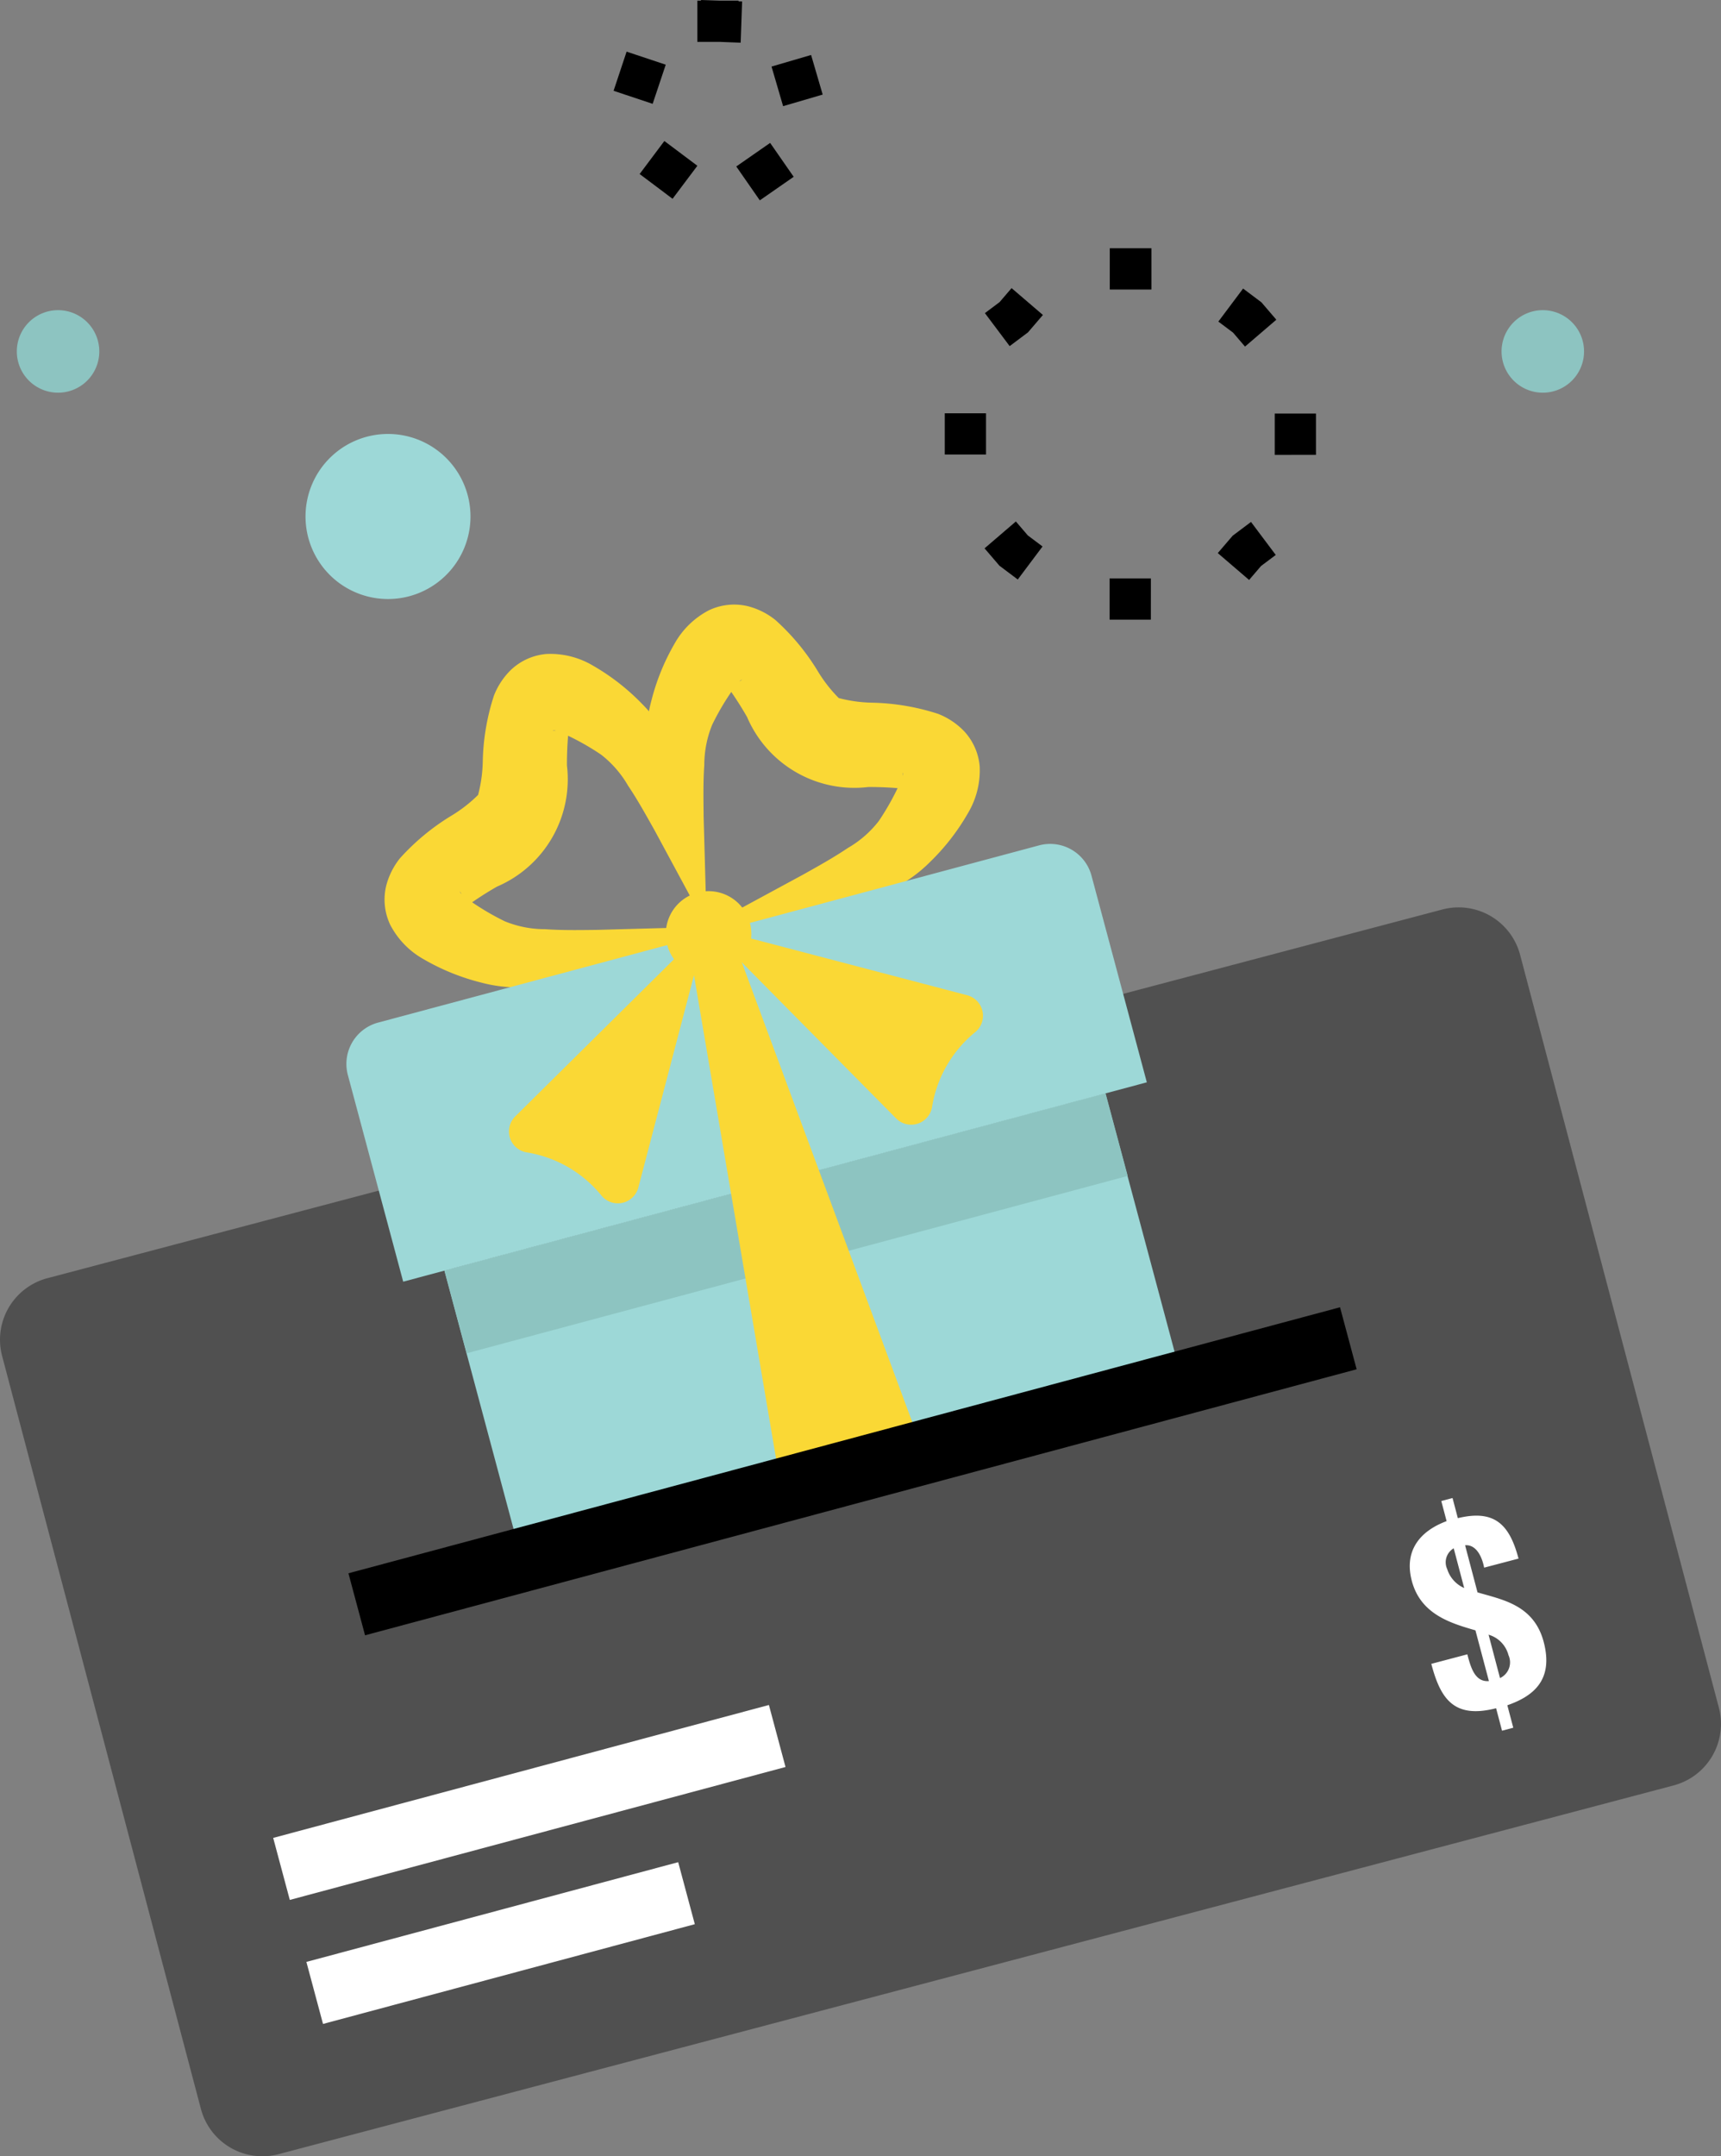 <svg id="Gift_caard" data-name="Gift caard" xmlns="http://www.w3.org/2000/svg" xmlns:xlink="http://www.w3.org/1999/xlink" width="95.062" height="119.034" viewBox="0 0 95.062 119.034">
  <rect x="0" y="0" width="95.062" height="119.034" fill="#808080" stroke="none"/>
  <defs>
    <clipPath id="clip-path">
      <rect id="Rectangle_9202" data-name="Rectangle 9202" width="95.062" height="119.034" fill="none"/>
    </clipPath>
    <clipPath id="clip-path-2">
      <rect id="Rectangle_9204" data-name="Rectangle 9204" width="56.7" height="49.612" transform="translate(0 14.675) rotate(-15)" fill="none"/>
    </clipPath>
  </defs>
  <g id="Group_959" data-name="Group 959">
    <g id="Group_958" data-name="Group 958" clip-path="url(#clip-path)">
      <path id="Path_2063" data-name="Path 2063" d="M92.444,424.654,15.391,445.009a3.513,3.513,0,0,1-4.294-2.5L.117,400.948a3.514,3.514,0,0,1,2.5-4.295L79.67,376.3a3.514,3.514,0,0,1,4.295,2.5L94.944,420.36a3.514,3.514,0,0,1-2.5,4.294" transform="translate(0 -326.093)" fill="#505050"/>
      <path id="Path_2064" data-name="Path 2064" d="M403.321,123.431h-2.278l0-2.278h2.28Zm5.427-2.193-1.73-1.483.824-.961,1.011-.758,1.367,1.822-.812.609Zm-12.778-.025-1.012-.76-.823-.96,1.73-1.483.661.771.812.609Zm14.193-6.879v-2.28h2.278v2.278Zm-15.947-.019h-2.278v-2.278l2.278,0Zm14.306-5.96-.661-.771-.812-.609,1.367-1.823,1.013.76.823.96Zm-13-.025-1.367-1.822.812-.609.661-.771,1.73,1.482-.824.961Zm7.83-3.124h-2.3v-2.278h2.3Z" transform="translate(-339.752 -89.223)"/>
      <path id="Path_2065" data-name="Path 2065" d="M261.319,9.19l.936-.651.935-.65,1.3,1.871-1.871,1.3Zm-4.427,1.1h0l-.911-.683,1.366-1.823,1.823,1.367L257.8,10.974Zm6.695-5.522-.321-1.093,2.186-.64.64,2.186-2.186.64Zm-9.045.245.719-2.161,2.162.719L256.7,5.732Zm5.888-2.7-.124,0h-1.138V.036h.2V0l1.037.036h1.037V.072l.2.008-.08,2.277Z" transform="translate(-220.65)"/>
      <path id="Path_2066" data-name="Path 2066" d="M131.3,179.919a4.556,4.556,0,1,0,4.556,4.556,4.556,4.556,0,0,0-4.556-4.556" transform="translate(-109.868 -155.963)" fill="#9dd8d7"/>
      <path id="Path_2067" data-name="Path 2067" d="M625.192,128.592a2.278,2.278,0,1,0,2.278,2.278,2.278,2.278,0,0,0-2.278-2.278" transform="translate(-539.973 -111.47)" fill="#8dc4c1"/>
      <path id="Path_2068" data-name="Path 2068" d="M9.258,128.592a2.278,2.278,0,1,0,2.278,2.278,2.278,2.278,0,0,0-2.278-2.278" transform="translate(-6.051 -111.47)" fill="#8dc4c1"/>
    </g>
  </g>
  <g id="Group_961" data-name="Group 961" transform="translate(6.864 25.964)">
    <g id="Group_960" data-name="Group 960" transform="translate(0 0)" clip-path="url(#clip-path-2)">
      <path id="Path_2069" data-name="Path 2069" d="M177.306,286.124l-2.872-5.319c-.483-.858-.953-1.708-1.474-2.481a5.878,5.878,0,0,0-1.492-1.711,14.1,14.1,0,0,0-2.237-1.231c-.29-.136-.6-.111-.313-.083a1.105,1.105,0,0,0,.635-.267c.154-.122.17-.211.166-.134a18.8,18.8,0,0,0-.132,2.313,6.445,6.445,0,0,1-3.857,6.688,17.733,17.733,0,0,0-1.934,1.272c-.064.042.005-.017.034-.213a1.112,1.112,0,0,0-.087-.688c-.17-.238-.036.044.226.227a14.342,14.342,0,0,0,2.184,1.319,5.841,5.841,0,0,0,2.225.436c.93.066,1.9.05,2.885.038l6.043-.166a32.656,32.656,0,0,1-5.674,2.4,27.376,27.376,0,0,1-3.069.754,7.806,7.806,0,0,1-3.71-.078,12.21,12.21,0,0,1-3.2-1.3,4.611,4.611,0,0,1-1.832-1.9,3.253,3.253,0,0,1-.217-2.148,4.04,4.04,0,0,1,.757-1.512,12.656,12.656,0,0,1,2.827-2.343,7.858,7.858,0,0,0,1.491-1.156,7.842,7.842,0,0,0,.259-1.869,12.492,12.492,0,0,1,.618-3.618,4.033,4.033,0,0,1,.93-1.409,3.246,3.246,0,0,1,1.966-.885,4.606,4.606,0,0,1,2.559.635,12.3,12.3,0,0,1,2.725,2.119,7.785,7.785,0,0,1,1.921,3.172,26.9,26.9,0,0,1,.883,3.034,32.75,32.75,0,0,1,.766,6.111" transform="translate(-145.135 -260.922)" fill="#fad835"/>
      <path id="Path_2070" data-name="Path 2070" d="M271.464,268.453a32.761,32.761,0,0,1-2.392-5.675,26.932,26.932,0,0,1-.752-3.068A7.787,7.787,0,0,1,268.4,256a12.3,12.3,0,0,1,1.3-3.2,4.608,4.608,0,0,1,1.9-1.83,3.247,3.247,0,0,1,2.145-.217,4.031,4.031,0,0,1,1.51.756,12.486,12.486,0,0,1,2.344,2.825,7.842,7.842,0,0,0,1.159,1.488,7.851,7.851,0,0,0,1.869.256,12.652,12.652,0,0,1,3.62.616,4.041,4.041,0,0,1,1.411.931,3.253,3.253,0,0,1,.886,1.969,4.611,4.611,0,0,1-.637,2.562,12.206,12.206,0,0,1-2.118,2.727,7.805,7.805,0,0,1-3.174,1.923,27.346,27.346,0,0,1-3.035.882,32.642,32.642,0,0,1-6.113.761l5.317-2.878c.859-.481,1.708-.953,2.48-1.475a5.844,5.844,0,0,0,1.709-1.49,14.335,14.335,0,0,0,1.232-2.235c.135-.29.11-.6.082-.31a1.111,1.111,0,0,0,.268.639c.123.155.213.171.136.167a17.771,17.771,0,0,0-2.311-.134,6.445,6.445,0,0,1-6.685-3.863,18.764,18.764,0,0,0-1.271-1.937c-.042-.065.016,0,.211.033a1.107,1.107,0,0,0,.684-.086c.236-.169-.045-.034-.229.228a14.085,14.085,0,0,0-1.321,2.185,5.876,5.876,0,0,0-.437,2.228c-.066.93-.047,1.9-.036,2.886Z" transform="translate(-239.293 -243.251)" fill="#fad835"/>
      <path id="Path_2071" data-name="Path 2071" d="M220.9,453.3l-36.512,9.783,5.5,20.538a2.362,2.362,0,0,0,2.894,1.67l31.948-8.56a2.362,2.362,0,0,0,1.671-2.893Z" transform="translate(-166.705 -418.908)" fill="#9dd8d7"/>
      <rect id="Rectangle_9203" data-name="Rectangle 9203" width="37.8" height="4.725" transform="matrix(0.966, -0.259, 0.259, 0.966, 17.688, 44.177)" fill="#8dc4c1"/>
      <path id="Path_2072" data-name="Path 2072" d="M187.9,363.025l-41.076,11.006-3.057-11.41a2.363,2.363,0,0,1,1.671-2.893l36.512-9.783a2.363,2.363,0,0,1,2.893,1.671Z" transform="translate(-131.417 -329.242)" fill="#9dd8d7"/>
      <path id="Path_2073" data-name="Path 2073" d="M291.741,422.954l-6.36-37.429,2.282-.611,13.206,35.595Z" transform="translate(-254.247 -359.626)" fill="#fad835"/>
      <path id="Path_2074" data-name="Path 2074" d="M293.161,384.269l14.375,3.771a1.17,1.17,0,0,1,.481,2.021,6.708,6.708,0,0,0-2.412,4.178,1.17,1.17,0,0,1-1.99.594Z" transform="translate(-260.99 -359.067)" fill="#fad835"/>
      <path id="Path_2075" data-name="Path 2075" d="M280.844,371.215a2.363,2.363,0,1,1-2.893-1.671,2.363,2.363,0,0,1,2.893,1.671" transform="translate(-246.287 -346.233)" fill="#fad835"/>
      <path id="Path_2076" data-name="Path 2076" d="M222.087,384.269l-3.771,14.375a1.17,1.17,0,0,1-2.021.481,6.708,6.708,0,0,0-4.178-2.412,1.17,1.17,0,0,1-.594-1.99Z" transform="translate(-189.917 -359.067)" fill="#fad835"/>
    </g>
  </g>
  <g id="Group_963" data-name="Group 963">
    <g id="Group_962" data-name="Group 962" clip-path="url(#clip-path)">
      <rect id="Rectangle_9205" data-name="Rectangle 9205" width="56.7" height="3.544" transform="matrix(0.966, -0.259, 0.259, 0.966, 19.246, 86.85)"/>
      <rect id="Rectangle_9206" data-name="Rectangle 9206" width="28.348" height="3.544" transform="translate(15.09 101.458) rotate(-15.002)" fill="#fff"/>
      <rect id="Rectangle_9207" data-name="Rectangle 9207" width="21.26" height="3.544" transform="matrix(0.966, -0.259, 0.259, 0.966, 16.924, 108.304)" fill="#fff"/>
      <path id="Path_2077" data-name="Path 2077" d="M588.467,628.378c-1.336-.388-3.022-.868-3.514-2.729-.45-1.7.488-2.768,1.921-3.3l-.293-1.111.621-.164.293,1.111c2.016-.486,2.849.328,3.352,2.232l-1.9.5c-.109-.589-.433-1.29-1.051-1.235l.686,2.6c1.341.4,3.111.675,3.656,2.738s-.525,2.979-2.009,3.494l.328,1.24-.621.164-.328-1.24c-2.341.6-3.072-.531-3.579-2.45l1.99-.526c.183.692.408,1.544,1.192,1.476Zm-1.2-4.529a.893.893,0,0,0-.361,1.145,1.7,1.7,0,0,0,.94,1.048Zm2.557,7.164a.957.957,0,0,0,.468-1.266,1.593,1.593,0,0,0-1.1-1.129Z" transform="translate(-506.969 -538.378)" fill="#fff"/>
    </g>
  </g>
</svg>
